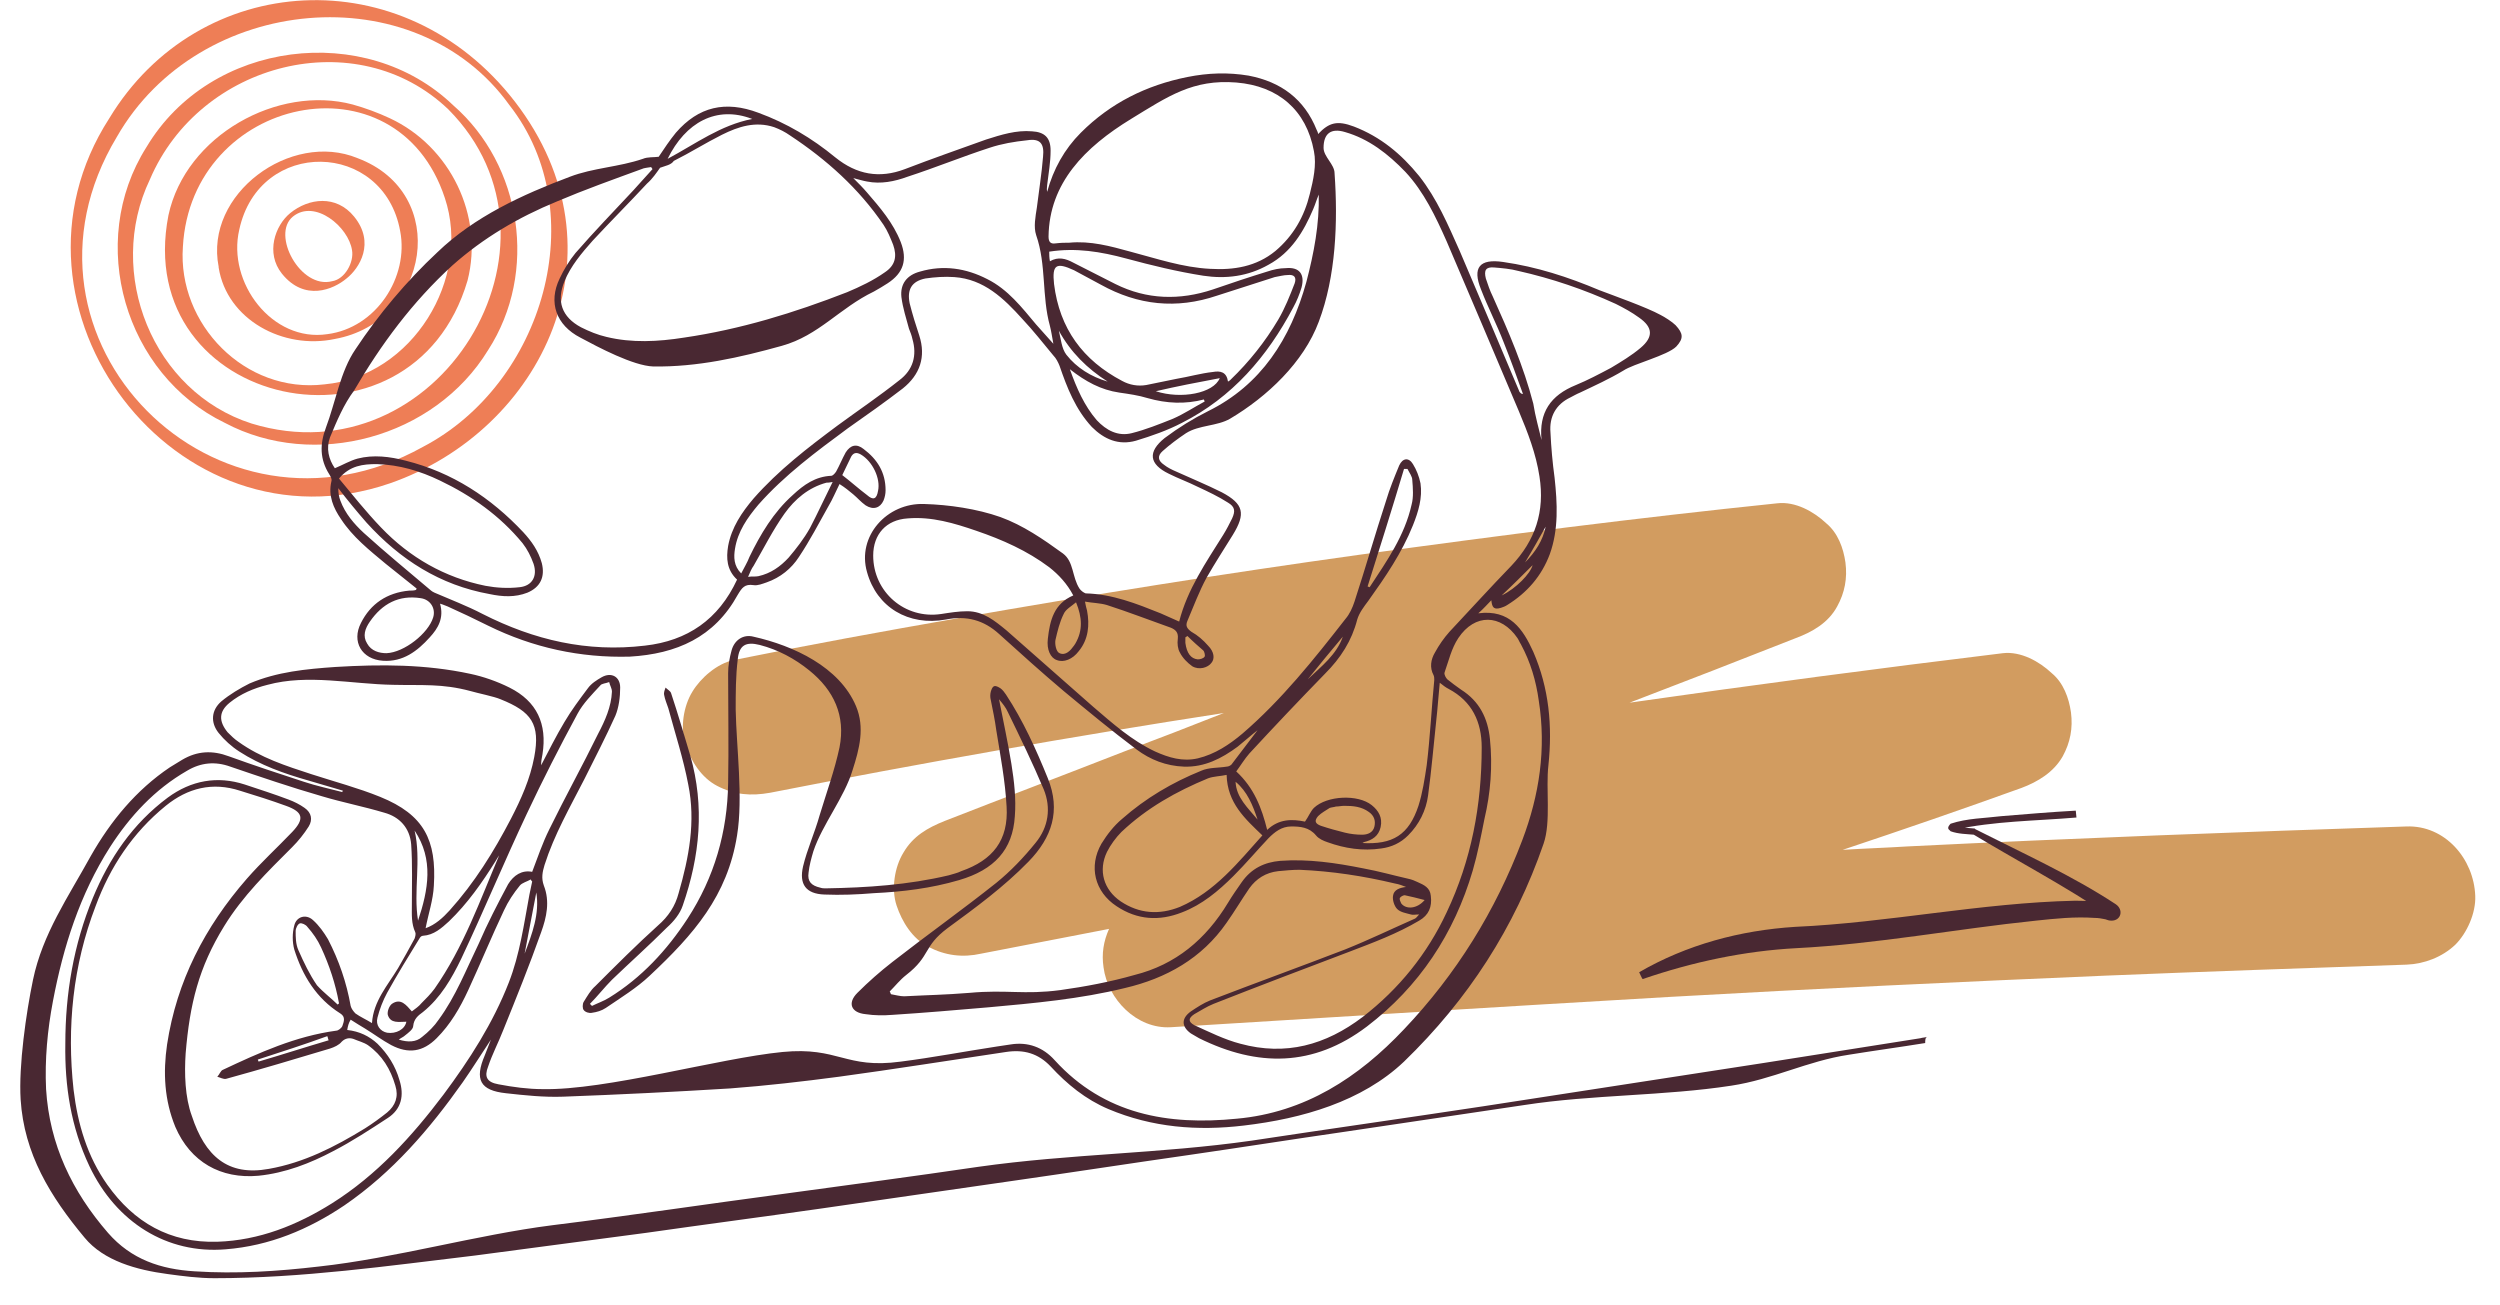 <svg xmlns="http://www.w3.org/2000/svg" xmlns:xlink="http://www.w3.org/1999/xlink" id="Ebene_1" x="0px" y="0px" viewBox="0 0 363.6 189.8" style="enable-background:new 0 0 363.6 189.8;" xml:space="preserve"><style type="text/css">	.st0{fill:#D29C60;}	.st1{fill:#EE7E56;}	.st2{fill:#492832;stroke:#000000;stroke-linecap:round;stroke-linejoin:round;stroke-miterlimit:10;}	.st3{fill:#492832;}</style><path class="st0" d="M350,120.2c-24.2,0.8-48.3,1.7-72.5,2.9c-3.2,0.2-6.3,0.3-9.5,0.5c8.7-2.9,17.4-5.9,26-9c2.4-0.9,4.7-2.3,6-4.6 c1.1-2,1.5-4.1,1.2-6.4c-0.3-2.1-1.1-4.3-2.8-5.7c-1.8-1.7-4.5-3.2-7.1-2.9c-18.1,2.2-36.2,4.6-54.3,7.2c8.1-3.1,16.1-6.2,24.2-9.4 c2.4-0.9,4.7-2.2,6-4.6c1.1-2,1.5-4.1,1.2-6.4c-0.3-2.1-1.1-4.3-2.8-5.7c-1.8-1.7-4.5-3.2-7.1-2.9c-20.3,2.1-40.6,4.7-60.9,7.5 c-19.4,2.7-38.8,5.8-58.2,9.2c-10.9,1.9-21.8,3.9-32.7,6.1c-2.4,0.5-4.8,2.6-6,4.6c-1.3,2.1-1.8,5.3-1,7.7c0.8,2.4,2.3,4.8,4.6,6 c2.5,1.3,4.9,1.5,7.7,1c21.9-4.3,44-8.2,66-11.6c-4.8,1.9-9.7,3.8-14.5,5.6c-8.7,3.4-17.4,6.7-26.1,10.1c-2.5,1-4.6,2.2-6,4.6 c-1.3,2.1-1.8,5.3-1,7.7c0.8,2.4,2.3,4.8,4.6,6c2.5,1.3,5,1.6,7.7,1c6.2-1.2,12.4-2.4,18.6-3.6c-0.8,1.8-1.1,3.6-0.8,5.6 c0.6,4.6,4.8,9,9.8,8.7c24.1-1.5,48.3-3,72.4-4.4c21.1-1.2,42.3-2.2,63.5-3.1c14.6-0.6,29.2-1.1,43.8-1.6c2.6-0.1,5.2-1.1,7.1-2.9 c1.7-1.7,3-4.6,2.9-7.1C359.8,124.9,355.6,120,350,120.2z"></path><g>	<path class="st1" d="M15.9,17.2C-1.9,44.8,25.6,81,56.7,70.3c22.2-7.7,34.9-33.8,18.2-55.5C58.7-6.2,28.9-4.3,15.9,17.2z   M74.1,15.3C86.3,30.9,79.1,55.8,61.5,65C31.5,81.7-0.7,49.3,17,19.9C28.9-0.9,60.4-3.8,74.1,15.3z"></path>	<path class="st1" d="M65.9,15.3C53.2,3.1,30.6,5.8,21.3,21.4c0,0,0,0,0,0c-8.8,13.9-3.1,33.1,11.4,40.1c13,6.9,30.5,2.2,38.3-10.6  l0,0C78.3,39.6,75.9,24,65.9,15.3z M65.2,15.9c19.5,19.6-1.5,54-28.6,45.7C22.2,57,15.3,39.7,21.8,26.1C29.1,9,51.9,3.2,65.2,15.9z  "></path>	<path class="st1" d="M56.7,17.2c-1.7-0.8-3.6-1.5-5.4-2l0,0c-10.9-2.9-24.3,4.5-26.8,16.1c0,0,0,0,0,0C19,59.4,59.9,68.3,68,40.8  l0,0C70.4,31.4,65.5,21.3,56.7,17.2z M64.7,28.8c3.9,11.7-4.7,25.9-17.5,27.1c-11.6,1.4-21.4-8.8-20.6-20  C27.8,14,57.7,7.5,64.7,28.8z"></path>	<path class="st1" d="M52,23c-9.7-4-22.3,5.2-20.2,15.8l0,0.1c1.2,7.6,9.4,12,16.9,10.4l0,0C62.5,46.8,65.6,28.1,52,23z M47.6,48.6  c-8,1.2-14.6-7.5-12.8-15.2c2.9-13.4,21-13,23.4,0.2l0,0C59.5,40.3,54.7,47.7,47.6,48.6z M48.6,48.7C48.6,48.7,48.6,48.7,48.6,48.7  L48.6,48.7z"></path>	<path class="st1" d="M51.5,31.5c-2.6-3.2-6.6-2.7-9.3-0.5c-2.2,1.8-3.6,5.8-1.2,8.8c3.3,4.1,7.5,2.3,9.4,0.7  C52.3,39,54.6,35.3,51.5,31.5z M42.6,31.5c3.2-2.6,8.1,1.5,8.6,4.9c0.3,1.7-1,4.2-2.9,4.5C43.7,42.1,39.4,34.1,42.6,31.5z   M49.6,30.3L49.6,30.3L49.6,30.3L49.6,30.3z"></path></g><path class="st2" d="M69.5,132.2"></path><g id="PO5fpl_00000120529545348112556050000015609805578218869667_">	<g>		<path class="st3" d="M280,151.7c-3.7,0.6-7.4,1.1-11.1,1.7c-6,0.9-11.1,3.6-17.1,4.5c-9.7,1.5-20.3,1.3-30,2.8   c-8.7,1.3-17.5,2.6-26.2,3.9c-7.6,1.1-15.2,2.3-22.8,3.4c-8.4,1.2-16.8,2.5-25.2,3.7c-9.5,1.4-18.9,2.7-28.4,4.1   c-8.4,1.2-16.8,2.3-25.2,3.5c-8.3,1.1-16.6,2.2-24.9,3.3c-12.6,1.5-25.2,3.3-37.9,3.3c-2.3,0-4.6-0.3-6.8-0.6   c-4.5-0.6-9.3-1.9-12.1-5.3c-5-6-8.8-12.2-9.3-20.1c-0.3-4.9,0.8-12.6,1.8-17.4c1.4-6.7,5.1-12,8.4-18c2.9-5.1,6.6-9.6,11.5-12.9   c0.6-0.4,1.2-0.7,1.8-1.1c2.2-1.3,4.4-1.4,6.8-0.5c3.6,1.3,7.2,2.5,10.9,3.7c1.8,0.6,3.7,1,5.6,1.5c0-0.1,0-0.2,0.1-0.2   c-1.7-0.5-3.4-1-5.1-1.5c-3.5-1-6.9-2.2-10-4.2c-1.1-0.7-2.2-1.7-3-2.7c-1.2-1.5-1.1-3.3,0.4-4.6c1.2-1,2.7-1.9,4.1-2.6   c4-1.7,8.2-2.1,12.5-2.4c6.6-0.4,13.1-0.4,19.6,1c1.9,0.4,3.9,1.1,5.7,2c4,2,5.5,5.3,4.8,9.7c-0.1,0.5-0.2,1-0.2,1.6   c1.1-2.1,2.2-4.3,3.4-6.3c1-1.7,2.2-3.3,3.4-4.9c0.5-0.7,1.3-1.2,2-1.6c1.4-0.8,2.7-0.1,2.7,1.5c0,1.4-0.2,2.9-0.7,4.1   c-1.4,3.1-3,6.2-4.5,9.2c-2.1,4.1-4.4,8.1-5.8,12.5c-0.3,1-0.5,1.9-0.1,3c0.9,2.3,0.4,4.6-0.4,6.8c-1.7,4.8-3.6,9.5-5.5,14.2   c-0.7,1.8-1.6,3.5-2.2,5.3c-0.6,1.5-0.2,2.3,1.5,2.6c2.1,0.4,4.3,0.7,6.4,0.7c9.2,0.2,25.7-4.5,34.9-5.4c8.2-0.8,9.1,2.5,17.2,1.4   c4.7-0.6,9.4-1.5,14-2.2c0.7-0.1,1.3-0.2,2-0.3c2.5-0.4,4.7,0.4,6.4,2.3c7.2,7.9,16.5,9.5,26.5,8.5c9.9-0.9,17.7-6,24.3-13   c7.6-8,13.3-17.2,17.2-27.5c2.5-6.6,3.5-13.3,2.4-20.3c-0.4-2.9-1.2-5.6-2.6-8.2c-0.2-0.3-0.3-0.6-0.5-0.9c-2.4-3.5-6.2-3.6-8.6,0   c-1,1.5-1.4,3.3-2,5c-0.1,0.3,0.2,0.8,0.4,1c0.6,0.5,1.3,1,2,1.5c2.7,1.7,3.9,4.2,4.2,7.2c0.4,3.9,0.1,7.8-0.8,11.6   c-0.5,2.5-1,5.1-1.7,7.5c-2.7,9.2-7.8,16.9-15.4,22.7c-7.8,5.9-15.9,5.9-24.4,1.7c-0.4-0.2-0.8-0.5-1.2-0.7c-1.4-1-1.4-2.2,0-3.2   c0.9-0.6,1.8-1.2,2.8-1.6c6.5-2.5,13.1-4.9,19.6-7.4c3.5-1.4,6.8-3,10.2-4.5c0.2-0.1,0.3-0.3,0.6-0.6c-0.6,0-0.9,0.1-1.2,0   c-0.7-0.2-1.5-0.3-2-0.8c-0.4-0.4-0.7-1.3-0.6-1.9c0.1-0.9,1-1.2,1.9-1.3c-0.5-0.2-1-0.4-1.6-0.5c-4.6-1.1-9.2-1.8-13.9-2   c-1,0-2.1,0.1-3.1,0.2c-1.8,0.2-3.2,1.1-4.2,2.5c-1.1,1.6-2.1,3.3-3.3,5c-3.6,5.2-8.8,8.1-14.8,9.5c-6.5,1.6-13.2,2.2-19.8,2.8   c-4.7,0.4-9.3,0.8-14,1.1c-1.3,0.1-2.6,0.1-3.9-0.1c-2.1-0.2-2.7-1.6-1.2-3.1c1.6-1.6,3.3-3.1,5.1-4.5c5-3.9,10.2-7.6,15.1-11.5   c2.1-1.7,4-3.7,5.7-5.8c1.9-2.3,2.3-5.1,1.2-7.8c-1.6-3.8-3.4-7.5-5.2-11.2c-0.3-0.7-0.8-1.3-1.3-1.9c0.6,3.1,1.3,6.3,1.8,9.4   c0.4,2.5,0.7,5.1,0.5,7.6c-0.3,4.9-3,7.8-8.1,9.3c-4.1,1.2-8.2,1.7-12.4,1.9c-2.4,0.2-4.8,0.3-7.2,0.2c-2.7-0.1-3.7-1.5-3.1-4.1   c0.6-2.5,1.7-4.9,2.4-7.4c1-3.3,2.2-6.6,2.9-9.9c0.9-4.6-0.8-8.3-4.4-11.2c-2.1-1.7-4.5-3-7.2-3.7c-2-0.5-3,0-3.2,2.1   c-0.3,2.4-0.3,4.9-0.3,7.3c0.1,5.5,1.1,12.8,0.2,18.3c-1.4,8.8-6.3,14.4-12.7,20.4c-1.9,1.8-4.2,3.2-6.4,4.7   c-0.6,0.4-1.3,0.6-2,0.7c-0.4,0.1-1-0.1-1.2-0.4c-0.2-0.2-0.2-0.9,0-1.2c0.5-0.8,1-1.7,1.7-2.3c3-3,6-6,9.1-8.8   c1.5-1.3,2.5-2.8,3-4.7c1.5-5.2,2.5-10.4,1.4-15.8c-0.7-3.7-1.9-7.4-2.9-11.1c-0.2-0.6-0.5-1.3-0.6-1.9c-0.1-0.4,0.1-0.8,0.2-1.1   c0.3,0.3,0.7,0.5,0.8,0.8c1,3,1.9,6.1,2.8,9.1c2.1,7.4,1.4,14.6-1.1,21.8c-0.4,1.2-1.3,2.3-2.3,3.2c-2.6,2.6-5.4,5.1-8,7.6   c-1.1,1.1-2.1,2.4-3.2,3.5c0.1,0.1,0.2,0.2,0.3,0.3c0.8-0.4,1.7-0.7,2.5-1.2c4.7-2.9,8.4-6.9,11.4-11.5c3.9-6,5.8-12.6,5.9-19.7   c0.1-5.3,0-10.7,0-16c0-1.1,0.2-2.2,0.5-3.3c0.4-1.5,1.7-2.4,3.2-2c5.8,1.3,12.5,4.4,14.9,10.1c1.3,3.1,0.5,6.2-0.5,9.3   c-1.2,4-4.4,7.9-5.7,11.8c-0.3,1-0.6,2.1-0.7,3.1c-0.2,1.3,0.4,1.9,1.7,2.2c0.3,0.1,0.5,0.1,0.8,0.1c6-0.1,12-0.5,17.9-1.9   c0.6-0.2,1.2-0.3,1.8-0.6c4.6-1.6,6.9-4.5,6.6-9.4c-0.2-3.7-0.9-7.4-1.5-11.1c-0.2-1.5-0.5-2.9-0.8-4.4c-0.1-0.4-0.1-0.8,0-1.2   c0.1-0.3,0.2-0.7,0.5-0.8c0.2-0.1,0.6,0.1,0.9,0.3c0.3,0.2,0.6,0.6,0.8,0.9c2.5,3.8,4.4,8,6.1,12.2c1.9,4.7,0.6,8.6-2.8,12.1   c-3.6,3.7-7.7,6.7-11.8,9.7c-3.6,2.7-2.4,4-6,6.8c-0.9,0.7-1.6,1.6-2.4,2.4c0.1,0.1,0.1,0.3,0.2,0.4c0.6,0.1,1.3,0.3,1.9,0.3   c3.8-0.2,5.7-0.2,9.5-0.5c5.4-0.5,7.9,0.3,13.2-0.4c3.6-0.5,7.3-1.2,10.8-2.2c6-1.5,10.4-5.2,13.6-10.5c0.6-1,1.3-2,2-3   c1.4-2,3.3-2.9,5.6-3.1c4.1-0.3,8.1,0.3,12.1,1.1c2.2,0.4,4.3,1,6.5,1.5c0.5,0.1,1,0.3,1.4,0.5c0.9,0.4,1.8,0.8,1.9,2   c0.2,1.6-0.3,2.8-1.7,3.6c-3.2,1.9-6.7,3.2-10.1,4.5c-6.6,2.5-13.2,5-19.8,7.6c-1,0.4-1.9,1-2.8,1.5c-0.9,0.6-0.9,1.1,0,1.6   c2.2,1,4.4,2.1,6.7,2.7c6.6,1.8,12.4,0.2,17.8-3.9c5.3-4.1,9.4-9.2,12.2-15.2c3.6-7.6,5.1-15.6,5.1-24c0-3.7-1.4-6.7-4.8-8.5   c-0.4-0.2-0.8-0.5-1.3-0.9c-0.2,1.9-0.3,3.7-0.5,5.4c-0.4,3.7-0.7,7.3-1.2,11c-0.3,2.2-1.3,4.2-2.9,5.8c-1.1,1.1-2.4,1.7-3.9,1.9   c-2.7,0.4-5.3,0-7.8-0.9c-0.6-0.2-1.3-0.5-1.7-1c-1-1.2-2.3-1.3-3.6-1.3c-1.4,0-2.4,0.8-3.3,1.7c-1.7,1.8-3.3,3.7-5.1,5.5   c-2.2,2.2-4.6,4.2-7.5,5.3c-3.3,1.3-6.5,1.1-9.5-0.9c-3.2-2.1-4.1-5.8-2.2-9.1c0.8-1.3,1.8-2.6,3-3.6c3.4-3,7.3-5.3,11.5-7   c1.1-0.5,2.5-0.4,3.7-0.6c0.3,0,0.6-0.2,0.7-0.3c1.3-1.7,2.6-3.4,3.8-5c-0.9,0.7-1.9,1.6-2.9,2.4c-2.3,1.7-4.8,3-7.8,2.9   c-2.6-0.1-4.9-1-6.9-2.5c-3.6-2.7-7.1-5.6-10.6-8.5c-3.2-2.7-6.3-5.5-9.4-8.3c-2.2-2-4.7-2.7-7.7-2.1c-5.5,1-10.1-1.8-11.5-6.9   c-1.5-5.2,2.9-10.1,8.3-9.9c3.6,0.1,7.7,0.7,11.1,1.9c3.3,1.2,6.2,3.2,9.1,5.3c1.6,1.2,1.3,3.4,2.4,5.1c0.2,0.3,0.6,0.6,0.9,0.7   c3.9,0.1,7.4,1.5,10.9,2.9c0.9,0.4,1.8,0.8,2.7,1.2c1.2-4.7,3.9-8.6,6.4-12.6c0.5-0.8,0.9-1.6,1.3-2.4c0.5-1.1,0.4-1.7-0.6-2.3   c-1.4-0.9-2.9-1.6-4.4-2.3c-1.4-0.7-2.8-1.2-4.2-1.9c-2.9-1.4-3.1-3.2-0.6-5.2c2-1.5,4.1-2.8,6.3-3.9C183.4,56,187.7,49.3,190,41   c1.1-4.2,1.9-8.4,1.8-12.7c-0.3,0.7-0.5,1.4-0.8,2.1c-1.4,3.3-3.2,6.3-6.5,8.1c-3,1.7-6.2,2.1-9.5,1.6c-3.8-0.6-7.5-1.5-11.2-2.5   c-3.7-1-7.3-1.6-11.2-1c0,0.4,0,0.9,0.1,1.4c1.2-0.7,2.3-0.4,3.4,0.2c2,1,4.1,2.1,6.1,3.1c4.6,2.3,9.4,2.4,14.2,0.8   c2.6-0.9,5.3-1.8,7.9-2.6c0.9-0.3,1.8-0.5,2.7-0.5c2-0.2,2.8,0.9,2.3,2.8c-0.3,1-0.7,2-1.2,2.9c-3.8,7.2-8.9,13.1-16.2,16.8   c-2.1,1.1-4.4,1.9-6.7,2.6c-2.5,0.7-4.6-0.2-6.4-2c-2.4-2.6-3.6-5.7-4.7-8.9c-0.2-0.5-0.5-1.1-0.9-1.5c-1.5-1.8-2.9-3.6-4.5-5.3   c-2.7-3-5.6-5.8-9.9-6.1c-1.4-0.1-2.8,0-4.2,0.2c-2,0.4-2.7,1.6-2.3,3.6c0.4,1.6,0.9,3.2,1.4,4.7c1,3.1,0.1,5.7-2.4,7.7   c-2.6,2-5.3,3.9-8,5.8c-4.6,3.4-9.2,6.8-13,11.1c-1.6,1.9-3,3.9-3.4,6.4c-0.2,1.2-0.2,2.5,0.9,3.6c0.4-0.8,0.9-1.6,1.2-2.4   c1.6-3.3,3.5-6.5,6.3-9c1.6-1.5,3.3-2.7,5.6-2.8c0.2,0,0.5-0.3,0.7-0.6c0.5-0.9,0.9-1.9,1.4-2.8c0.7-1.1,1.6-1.3,2.6-0.5   c2,1.5,3.2,3.4,3.2,6c0,0.5-0.1,1-0.3,1.5c-0.5,1.1-1.5,1.4-2.6,0.7c-0.7-0.5-1.2-1.1-1.8-1.6c-0.6-0.5-1.2-1-2-1.5   c-0.6,1.2-1,2.2-1.6,3.2c-1.4,2.5-2.7,5-4.3,7.4c-1.1,1.7-2.7,3-4.7,3.7c-0.6,0.2-1.3,0.5-1.9,0.4c-1.3-0.2-1.7,0.4-2.3,1.4   c-3.4,6.2-8.9,8.6-15.7,9C84.4,95.7,77.5,94.2,71,91c-2-1-3.9-1.9-5.9-2.8c-0.3-0.1-0.7-0.3-1.1-0.4c0.6,2.1-0.3,3.6-1.5,4.9   c-1.8,2-3.9,3.6-6.8,3.4c-3.1-0.2-4.6-2.8-3.2-5.5c1.4-2.8,3.8-4.4,7-4.7c0.3,0,0.7,0,1-0.1c0,0,0,0,0.1-0.2   c-1.5-1.2-3-2.4-4.5-3.6c-2.4-2-4.8-3.9-6.5-6.5c-1.1-1.6-1.9-3.4-1.4-5.5c0.1-0.3-0.1-0.7-0.3-1c-1.4-2.2-1.4-4.4-0.5-6.8   c1.4-3.7,2.1-8.2,4.3-11.4c3.3-5,7.5-10,11.9-14.1C69,31.5,76,28.3,82.9,25.7c3.4-1.3,7.1-1.4,10.6-2.6c0.7-0.3,1.6-0.2,2.3-0.3   c0.8-1.2,1.6-2.4,2.5-3.5c3.3-3.8,7.2-4.7,12-2.9c4.1,1.5,7.8,3.7,11.2,6.5c3.1,2.5,6.4,3.1,10.1,1.7c3.9-1.5,7.9-2.9,11.8-4.3   c2.2-0.7,4.4-1.4,6.7-1.2c1.8,0.1,2.7,0.9,2.7,2.8c0,1.7-0.3,3.3-0.5,5c0,0.3-0.1,0.6,0,1c0.9-3.3,2.5-6.2,4.9-8.6   c4.3-4.3,9.5-6.9,15.5-8.1c3-0.6,5.9-0.7,8.9-0.2c4.7,0.9,8.1,3.4,9.9,7.9c0.1,0.2,0.2,0.4,0.2,0.6c1.6-1.7,2.8-2,5.2-1.1   c3.9,1.5,6.9,4,9.5,7.2c2.6,3.3,4.2,7.1,5.9,10.9c2.9,6.8,5.8,13.6,8.7,20.5c0.1,0.1,0.2,0.3,0.5,0.3c-0.9-2.5-1.8-5-2.8-7.5   c-1-2.6-2.3-5.1-3.3-7.7c-1.3-3.2-0.2-4.5,3.2-4c4.9,0.7,9.5,2.2,14,4.1c2.1,0.8,6.9,2.5,8.9,3.6c0.6,0.3,1.7,1,2.2,1.5   c1.1,1.2,1.2,1.9,0.1,3.1c-1.3,1.3-6.2,2.5-7.7,3.5c-2,1.2-4.2,2.2-6.3,3.2c-0.5,0.2-1,0.5-1.4,0.7c-2.1,1-3.1,2.8-2.9,5.1   c0.1,2.2,0.3,4.4,0.6,6.6c0.4,3.7,0.6,7.5-0.7,11.1c-1.2,3.2-3.3,5.6-6.2,7.4c-0.3,0.2-0.6,0.3-0.9,0.4c-1,0.3-1.3,0-1.4-1.1   c-0.6,0.6-1.1,1.2-1.9,1.9c4.6-0.6,6.5,2.3,8,5.6c2.3,5.3,2.8,10.8,2.2,16.5c-0.4,3.4,0.4,8.2-0.7,11.4   c-4.2,12.2-11,22.7-20.3,31.7c-6.1,5.8-14.8,8.3-23.3,9.3c-6.7,0.8-13.3,0.3-19.7-2.4c-3.3-1.4-6-3.6-8.4-6.2   c-1.8-1.9-3.9-2.5-6.5-2.1c-8.1,1.2-16.2,2.5-24.3,3.6c-5.3,0.7-10.5,1.3-15.8,1.7c-8.1,0.5-16.2,0.9-24.3,1.2   c-2.8,0.1-5.6-0.2-8.3-0.5c-3.8-0.4-4.6-2-3.1-5.5c0.3-0.8,0.6-1.5,0.9-2.3c-1.4,2.1-2.7,4.2-4.1,6.2   c-4.8,6.8-10.2,13.1-17.2,17.9c-5.2,3.5-10.9,5.9-17.3,6.4c-8.5,0.7-15.9-3.9-19.8-12.1c-2.7-5.7-3.6-11.7-3.5-17.8   c0-7.3,1.2-14.4,4-21.2c2.4-5.8,5.8-10.8,10.9-14.6c3.4-2.5,7.2-3.2,11.2-1.9c2.1,0.7,4.3,1.4,6.4,2.2c0.8,0.3,1.6,0.7,2.3,1.2   c1,0.7,1.2,1.7,0.6,2.7c-0.7,1.1-1.5,2.1-2.4,3c-3.6,3.6-7.2,7.1-9.9,11.5c-3.7,6-5,11.3-5.6,18.5c-0.2,2.9-0.1,6.4,0.9,9.1   c1.9,5.8,5.2,8.8,11.2,7.7c5.1-0.9,9.6-3.2,14-5.9c1.1-0.7,2.2-1.5,3.2-2.3c1.2-1,1.7-2.3,1.2-3.9c-0.7-2.4-1.9-4.4-4-5.9   c-0.6-0.4-1.4-0.6-2.1-0.9c-0.6-0.2-1.2-0.1-1.7,0.4c-0.4,0.5-1.1,0.8-1.7,1c-5,1.5-10,3-15.1,4.4c-0.4,0.1-0.9-0.2-1.3-0.3   c0.3-0.3,0.5-0.9,0.8-1c5.3-2.5,10.6-4.9,16.5-5.7c0.3,0,0.8-0.4,0.9-0.7c0.2-0.6,0.5-1.3-0.3-1.8c-3.5-2.2-5.5-5.5-6.7-9.3   c-0.3-1.1-0.3-2.4,0-3.5c0.3-1.3,1.7-1.7,2.7-0.8c0.9,0.8,1.6,1.8,2.2,2.8c1.6,3.1,2.7,6.3,3.3,9.7c0.1,0.4,0.4,0.8,0.7,1.1   c0.7,0.5,1.6,0.9,2.4,1.4c0.2-3.2,2.3-5.5,3.8-8c0.8-1.4,1.6-2.8,2.4-4.3c0.1-0.3,0.2-0.7,0.1-0.9c-0.6-1.3-0.5-2.6-0.5-3.9   c0-3,0.1-6-0.1-8.9c-0.2-2.4-1.7-4-3.9-4.6c-3-0.9-6.1-1.5-9.1-2.4c-4.5-1.3-8.9-2.8-13.3-4.3c-2.2-0.8-4.3-0.6-6.3,0.6   c-4.7,2.7-8.3,6.6-11.2,11.1c-4.4,6.9-6.8,14.5-8.3,22.4c-0.8,4.2-1.2,8.5-1,12.8c0.5,8.1,3.8,14.9,9,20.9   c3.4,3.9,7.7,5.3,12.6,5.6c6.1,0.4,12.1,0,18.1-0.7c11-1.2,22.9-4.6,33.9-6c11.3-1.4,22.6-3.1,33.9-4.6c9.5-1.3,18.6-2.5,28.1-3.9   c13.4-1.9,26.4-1.9,39.7-3.8c11.2-1.7,22.5-3.3,33.7-5c13.6-2.1,27.2-4.2,40.8-6.3c7.6-1.2,15.2-2.4,22.8-3.6   c0.3-0.1,0.7-0.1,1-0.2C280,150.9,280,151.3,280,151.7z M198,122.6c4.6,0.3,6.9-1.2,8.3-5.4c0.6-1.9,0.9-3.9,1.2-5.9   c0.5-4.1,0.7-8.3,1.1-12.4c0-0.2,0-0.5-0.1-0.7c-0.6-1.1-0.4-2.3,0.2-3.3c0.6-1.1,1.3-2.1,2.1-3c3-3.2,6-6.5,9-9.6   c3.5-3.7,4.9-7.9,4.1-13c-0.5-3.3-1.7-6.4-3-9.5c-3.5-8.3-7-16.5-10.5-24.7c-1.6-3.6-3.3-7.2-6-10.1c-2.5-2.6-5.3-4.8-8.8-5.8   c-2-0.6-3.1,0.2-3.1,2.3c0,1.3,1.6,2.4,1.6,3.7c0.5,7.1,0.2,15-2.3,21.6c-2.2,5.9-7.5,10.9-12.9,14.1c-1.9,1.1-4.5,0.9-6.4,2.1   c-1.2,0.8-2.4,1.7-3.4,2.6c-0.8,0.7-0.7,1.4,0.2,2c0.5,0.4,1.1,0.7,1.8,1c2.2,1,4.4,1.9,6.6,3c3.2,1.7,3.5,3.1,1.6,6.2   c-1.3,2.1-2.6,4.1-3.8,6.2c-1.1,2-1.9,4.2-2.8,6.3c-0.3,0.7-0.1,1.1,0.6,1.6c0.9,0.5,1.7,1.2,2.4,2c0.9,0.9,1,1.9,0.5,2.5   c-0.5,0.7-1.8,1.1-2.8,0.5c-0.7-0.5-1.4-1.2-1.8-2c-0.3-0.5-0.4-1.3-0.3-2c0.1-0.9-0.3-1.3-1-1.6c-3.1-1.1-6.2-2.3-9.3-3.3   c-1-0.3-2.1-0.3-3.2-0.5c0.1,0.6,0.2,0.9,0.3,1.3c0.4,2.1,0.2,4.2-1.2,5.9c-0.9,1.2-2.2,1.7-3.2,1.3c-0.9-0.3-1.5-1.5-1.3-3.1   c0.3-2.7,0.9-5.1,3.7-6.3c-0.9-1.7-2.1-3-3.5-4.1c-3.2-2.4-6.8-4-10.6-5.3c-3.2-1.1-6.5-2.1-10-1.8c-3.1,0.2-5,2.3-5,5.4   c0,5.3,4.6,9.3,9.9,8.5c1.3-0.2,2.5-0.4,3.8-0.4c2.3,0,4,1.4,5.7,2.8c4.2,3.7,8.4,7.4,12.6,11.1c2.8,2.4,5.6,4.9,9,6.5   c2,0.9,4,1.5,6.2,1c2.5-0.6,4.6-2,6.5-3.6c5.7-4.9,10.4-10.8,15-16.7c0.6-0.7,1-1.6,1.3-2.5c1.6-4.9,3-9.8,4.6-14.7   c0.5-1.7,1.2-3.4,1.9-5.1c0.5-1.1,1.4-1.2,2-0.2c0.5,0.8,0.9,1.8,1.1,2.8c0.3,2.1-0.3,4.1-1.1,6.1c-1.6,4-4,7.5-6.5,11   c-0.6,0.8-1.3,1.7-1.6,2.7c-0.8,3.1-2.4,5.6-4.7,7.9c-3.7,3.8-7.4,7.7-11,11.6c-0.7,0.8-1.3,1.8-1.9,2.6c2.6,2.4,3.7,5.3,4.5,8.5   c1.7-1.6,3.6-1.6,5.5-1.2c0.5-0.7,0.8-1.5,1.3-2c1.9-1.8,6.4-2,8.4-0.4c1,0.8,1.6,1.8,1.3,3.2c-0.3,1.3-1.2,1.9-2.5,2.2   C198.3,122.6,198.2,122.6,198,122.6z M107.2,84.3c-1.5-1.4-1.6-3.1-1.3-4.9c0.5-2.7,2-4.9,3.7-6.9c3.6-4.1,7.9-7.4,12.2-10.6   c3-2.2,6.1-4.3,9-6.6c2-1.5,2.6-3.6,1.9-6c-0.1-0.5-0.3-1-0.5-1.5c-0.4-1.5-0.9-3-1.1-4.6c-0.2-1.9,0.8-3.2,2.7-3.7   c3.4-1,6.7-0.5,9.8,1.1c3,1.5,5,4.1,7.1,6.6c0.8,0.9,1.6,1.8,2.5,2.8c-0.2-1.1-0.3-1.8-0.5-2.6c-1.2-4.3-0.5-8.9-2-13.2   c-0.4-1.2-0.1-2.7,0.1-4c0.3-2.5,0.7-4.9,0.9-7.4c0.2-1.9-0.4-2.7-2.3-2.4c-1.9,0.2-3.7,0.5-5.5,1.1c-4,1.3-7.9,2.9-11.9,4.2   c-1.9,0.7-3.9,1.1-5.9,0.7c-0.6-0.1-1.2-0.3-2-0.5c0.8,0.8,1.4,1.4,2,2.1c1.9,2.2,3.8,4.4,4.9,7.2c1,2.6,0.4,4.5-1.9,6   c-0.6,0.4-1.3,0.8-2,1.2c-5,2.4-8,6.4-13.4,7.9c-6.1,1.7-12.3,3.1-18.7,3c-2.9-0.1-8-2.8-10.6-4.2c-3.5-1.8-4.7-5.1-3-8.6   c0.6-1.3,1.4-2.6,2.3-3.7c2.7-3.1,5.6-6.1,8.4-9.1c0.9-1,1.9-2.1,2.8-3.1c-0.1-0.1-0.1-0.2-0.2-0.3c-0.5,0.1-1,0.1-1.4,0.3   c-4.1,1.5-8.3,3-12.3,4.7c-5.6,2.3-10.7,5.3-15.2,9.3c-5.8,5.3-10.4,11.5-14.3,18.2C50,58.8,49,61.2,48,63.6   c-0.6,1.6-0.2,3.2,0.7,4.5c1.2-0.5,2.2-1.1,3.3-1.4c2.3-0.6,4.7-0.3,7,0.3c6.8,1.7,12.4,5.4,17.1,10.4c1.2,1.3,2.2,2.7,2.7,4.5   c0.5,2-0.2,3.5-2.1,4.3c-1.8,0.7-3.6,0.6-5.5,0.2c-7.2-1.3-13-5-17.9-10.4c-1.4-1.6-2.8-3.3-4.1-5c0,0.7,0.1,1.3,0.3,1.8   c0.7,1.9,2,3.4,3.4,4.7c3.2,2.9,6.5,5.6,9.8,8.4c0.1,0.1,0.3,0.2,0.5,0.3c2.3,1,4.7,1.9,7,3.1c7.5,3.8,15.2,5.6,23.6,4.6   C100,93.2,104.5,90.1,107.2,84.3z M50.5,149.8c1.8,0.2,3.2,0.9,4.4,2c1.5,1.5,2.6,3.2,3.2,5.3c0.7,2.2,0.3,4.2-1.7,5.5   c-2.6,1.7-5.2,3.4-7.9,4.8c-3.4,1.8-7,3.2-10.9,3.6c-5.5,0.5-9.9-2-12.1-7.1c-1.6-3.9-1.8-7.9-1.2-12c1.4-9.2,5.5-17.1,11.6-24.1   c2.1-2.4,4.4-4.5,6.6-6.8c1.8-1.9,1.6-2.9-0.9-3.8c-2.2-0.8-4.4-1.5-6.7-2.2c-4-1.3-7.6-0.4-10.8,2.2c-4.8,3.9-8.1,8.9-10.2,14.6   c-3.3,8.6-4.2,17.6-3.2,26.7c0.6,5,2,9.7,4.9,13.8c3.9,5.5,9.1,8.5,16,8.3c6.1-0.2,11.6-2.4,16.7-5.6c6.5-4.1,11.6-9.7,16.2-15.8   c3.8-5.1,7.2-10.4,9.5-16.3c1.6-4.1,2.2-8.5,3-12.8c0.1-0.6,0.3-1.3,0.4-1.9c-0.1-0.1-0.2-0.2-0.2-0.3c-0.5,0.3-1.3,0.5-1.6,0.9   c-0.9,1.1-1.7,2.3-2.3,3.6c-1.8,3.8-3.4,7.7-5.2,11.6c-1.2,2.6-2.6,5-4.6,7c-2,2-4.1,2.3-6.6,1c-1.3-0.7-2.5-1.6-3.8-2.4   c-0.7-0.4-1.3-0.8-2.1-1.3C50.7,148.8,50.6,149.2,50.5,149.8z M96,24.4c-0.5,0.7-1.1,1.6-1.9,2.3c-2.6,2.8-5.3,5.5-7.9,8.3   c-1.6,1.8-3.2,3.7-4.1,5.9c-1.2,2.9-0.4,5.2,2.4,6.7c1.2,0.6,2.4,1.1,3.7,1.4c3.7,0.9,7.5,0.7,11.3,0.1c8.2-1.2,16-3.6,23.7-6.6   c1.9-0.8,3.8-1.7,5.5-2.9c1.5-1,1.8-2.3,1.2-4c-0.4-1-0.8-2-1.4-2.9c-3.6-5.3-8.3-9.5-13.6-13c-0.7-0.5-1.5-0.9-2.3-1.2   c-2.7-0.9-5.2-0.1-7.6,1.1c-2.4,1.2-4.6,2.6-7,3.8C97.6,24,96.8,24.1,96,24.4z M61.9,135c1.4-0.5,2.5-1.5,3.5-2.6   c3.6-4,6.4-8.5,8.9-13.3c1.5-2.9,2.8-5.8,3.4-9c0.9-4.8-0.4-6.6-4.9-8.4c-0.9-0.4-3.4-0.9-4.4-1.2c-4.1-1.1-7-0.8-11.2-0.9   c-6.1-0.1-12.4-1.6-18.3,0c-2,0.5-3.9,1.3-5.5,2.6c-1.6,1.3-1.6,2.7-0.3,4.3c0.5,0.5,1,1,1.6,1.4c3.2,2.3,6.9,3.5,10.6,4.7   c3.4,1.1,6.8,2,10,3.3c6.4,2.6,8.2,6.3,7.8,12.9C63,130.9,62.3,132.9,61.9,135z M155.5,35.3c3.1-0.3,6,0.5,8.9,1.3   c3.8,1,7.6,2.3,11.6,2.5c3.4,0.2,6.7-0.3,9.5-2.6c2.6-2.2,4.2-5,5-8.3c0.5-2,1-4.2,0.6-6.2c-1.1-6-5.2-9.5-11.3-10   c-6.3-0.5-9.9,2-15.3,5.3c-6.7,4.1-11.9,9.3-12,17.1c0,0.8,0.3,1.1,1,1C154.3,35.3,154.9,35.3,155.5,35.3z M178.6,55.5   c0.2-0.1,0.3-0.2,0.4-0.3c2.7-2.6,5-5.5,6.9-8.7c1-1.7,1.7-3.5,2.4-5.3c0.3-0.9-0.1-1.3-1-1.2c-0.6,0-1.3,0.2-1.9,0.3   c-2.8,0.9-5.6,1.8-8.4,2.7c-5.9,2-11.5,1.4-16.9-1.6c-1.3-0.7-2.6-1.4-3.9-2.1c-2.6-1.2-3.2-0.8-2.9,2c0.8,6.5,4.2,11.1,9.9,14.1   c1.1,0.6,2.3,0.8,3.5,0.6c1.5-0.3,3-0.6,4.4-0.9c1.8-0.3,3.5-0.8,5.3-1C177.5,53.9,178.4,54.1,178.6,55.5z M178.4,112.7   c-0.9,0.2-1.9,0.2-2.7,0.5c-4.6,1.9-8.9,4.3-12.6,7.8c-0.8,0.8-1.6,1.9-2.1,2.9c-1.3,2.7-0.5,5.5,2,7.2c2.7,1.8,5.6,2,8.6,0.8   c5.1-2.2,8.5-6.5,12-10.4C181.1,119.1,178.5,116.8,178.4,112.7z M224.2,64c-0.4-4,1.3-6.5,5-8c1.7-0.7,3.4-1.6,5.1-2.5   c1.5-0.9,3-1.8,4.3-2.9c1.9-1.6,1.8-3-0.2-4.4c-1.1-0.8-2.2-1.4-3.4-2c-4.6-2.1-9.3-3.7-14.2-4.8c-1.1-0.3-2.3-0.4-3.5-0.5   c-1.2-0.1-1.5,0.4-1.2,1.6c0.3,0.9,0.6,1.8,1,2.6c2.3,5.1,4.5,10.2,5.9,15.6C223.3,60.6,223.8,62.3,224.2,64z M49.3,69.6   c2,2.4,3.9,4.8,6.1,7.1c4.2,4.4,9.3,7.3,15.2,8.5c1.6,0.3,3.3,0.4,5,0.2c1.8-0.2,2.6-1.6,2-3.4c-0.4-1.1-0.9-2.1-1.6-3   c-3.3-4-7.4-6.9-12-9.1c-2.9-1.4-5.9-2.3-9.2-2.4C52.8,67.5,50.9,67.7,49.3,69.6z M77.4,126.8c0.8-2.1,1.5-4.2,2.5-6.2   c2.3-4.7,4.8-9.2,7.1-13.9c1-1.9,1.9-3.9,2-6.1c0-0.5-0.3-0.9-0.4-1.4c-0.5,0.2-1.1,0.2-1.3,0.5c-1.2,1.3-2.5,2.6-3.3,4.1   c-2.6,4.8-5.1,9.7-7.4,14.6c-3.3,7-6.2,14-9.5,21c-1.4,2.9-3,5.7-5.6,7.8c-0.7,0.5-1.3,1-1.4,2c0,0.5-0.7,1-1.2,1.4   c-0.2,0.2-0.5,0.3-0.9,0.6c1.3,0.4,2.5,0.4,3.4-0.4c0.9-0.7,1.8-1.6,2.4-2.5c2.5-3.4,4-7.3,5.8-11c1.3-3,2.8-5.9,4.3-8.7   C74.7,127.3,75.9,126.5,77.4,126.8z M72.6,124.4c-0.2,0.3-0.4,0.6-0.5,0.8c-2,3.2-4.1,6.2-6.8,8.8c-1.1,1-2.2,2-3.8,2.1   c-0.2,0-0.4,0.2-0.5,0.4c-1.6,2.6-3.2,5.2-4.7,7.9c-0.6,1.1-1.1,2.4-1.4,3.6c-0.3,1.1,0.4,2,1.4,2.2c1.3,0.2,2.6-0.5,2.8-1.6   c-1.1,0-2.3,0.3-2.7-1c-0.1-0.5,0.2-1.3,0.6-1.6c1.3-0.9,2.1,0.2,2.9,1.1c0.5-0.4,1-0.7,1.4-1.2c0.7-0.7,1.3-1.3,1.9-2.1   C67.4,137.8,69.8,131,72.6,124.4z M155.6,53.7c1,2.8,2.1,5.3,3.9,7.4c1.4,1.5,3.1,2.4,5.1,1.9c2-0.5,4-1.3,6-2.1   c1.6-0.7,3.1-1.7,4.6-2.5c0-0.1-0.1-0.2-0.1-0.3c-2.7,0.7-5.4,0.6-8.2-0.2c-1.3-0.4-2.7-0.6-4.1-0.8   C160.1,56.7,157.9,55.5,155.6,53.7z M56.2,95c2.6-0.1,6.1-2.9,6.8-5.2c0.4-1.3-0.4-2.6-1.8-2.8c-3.2-0.5-5.6,0.8-7.4,3.4   c-0.7,1-1.1,2.1-0.4,3.2C54,94.7,55.2,95,56.2,95z M121.1,70.1c-0.5,0.1-0.7,0.1-0.9,0.1c-2.6,0.7-4.6,2.4-6.1,4.5   c-1.7,2.4-3,5-4.5,7.6c-0.3,0.4-0.5,0.9-0.8,1.6c0.6-0.1,1,0,1.5-0.1c1.8-0.4,3.2-1.4,4.4-2.7c1.1-1.3,2.2-2.7,3.1-4.3   C118.9,74.7,119.9,72.5,121.1,70.1z M198.9,85.3c0.1,0,0.2,0.1,0.3,0.1c2.5-3.8,5.1-7.5,6.1-12c0.3-1.1,0.2-2.4,0.1-3.6   c0-0.5-0.4-1-0.7-1.6c-0.2,0-0.3,0-0.5,0C202.5,73.9,200.7,79.6,198.9,85.3z M49.1,146.1c0.1-0.1,0.2-0.1,0.2-0.2   c-0.5-2.8-1.4-5.5-2.6-8.1c-0.5-1.1-1.2-2.1-2-3c-0.2-0.3-0.8-0.6-1.1-0.5c-0.3,0.1-0.6,0.7-0.6,1.1c0,0.9,0,1.9,0.4,2.8   c0.8,1.8,1.6,3.5,2.7,5.1C47.1,144.4,48.2,145.2,49.1,146.1z M195.5,117.2c-0.4,0-0.8,0.1-1.2,0.1c-0.3,0.1-0.6,0.1-0.9,0.2   c-0.6,0.4-1.2,0.7-1.7,1.2c-0.6,0.7-0.4,1.1,0.4,1.4c1.2,0.4,2.3,0.7,3.5,1c0.8,0.2,1.7,0.3,2.5,0.3c0.8,0,1.6-0.3,1.8-1.2   c0.2-0.9-0.1-1.6-0.8-2.1C198,117.3,196.8,117.2,195.5,117.2z M97.1,23.1c4.1-2.2,7.7-4.9,12.3-5.8   C104.2,15.3,99.7,17.8,97.1,23.1z M122.5,69.1c1.3,1,2.4,2,3.6,2.9c0.9,0.8,1.4,0.6,1.6-0.6c0.4-1.8-0.8-4.3-2.5-5.3   c-0.7-0.4-1.1-0.2-1.4,0.3C123.3,67.4,122.9,68.3,122.5,69.1z M156.5,87.6c-0.7,0.6-1.5,1-1.8,1.7c-0.6,1.2-0.9,2.5-1.2,3.8   c-0.1,0.6,0.1,1.7,0.6,1.9c0.9,0.4,1.6-0.4,2.1-1.1c0.1-0.1,0.1-0.2,0.2-0.3C157.5,91.7,157.4,89.8,156.5,87.6z M60.3,120.8   c1,4.3-0.2,8.8,0.5,13.1C62.3,129.4,63.1,125,60.3,120.8z M168.1,56.9c3.7,1.2,8.4,0.3,9.3-1.9C174.2,55.6,171.1,56.2,168.1,56.9z    M154,48.1c0.3,1.2,0.4,2.6,1.1,3.5c1.5,1.9,3.6,3.2,6,3.9C158.1,53.6,155.7,51.2,154,48.1z M172.7,92.5c-0.1,0.1-0.2,0.1-0.3,0.2   c0,0.3,0,0.5,0,0.8c0.2,1.5,0.8,2.3,1.8,2.4c0.3,0,0.8-0.1,1-0.4c0.1-0.1,0-0.7-0.2-0.9C174.3,94,173.5,93.3,172.7,92.5z    M37.5,154.1c0,0.1,0.1,0.2,0.1,0.3c3.4-1,6.8-2.1,10.2-3.1c-0.1-0.2-0.1-0.4-0.2-0.6C44.3,151.9,40.9,153,37.5,154.1z    M179.7,113.7c0.1,2.3,1.8,3.8,3.2,5.5C182.2,117.1,181.4,115.1,179.7,113.7z M207.2,130.9c-1.1-0.3-2-0.5-2.9-0.7   c-0.2,0-0.6,0.2-0.7,0.4c-0.1,0.2,0.1,0.6,0.2,0.8C204.5,132.3,206.1,132.2,207.2,130.9z M78,129.8c-0.6,3-1.1,5.9-1.7,8.9   C77.4,135.8,78.5,132.9,78,129.8z M190.2,98.8c2-1.9,4.2-3.6,5.1-6.2C193.6,94.6,191.9,96.7,190.2,98.8z M218.4,86.6   c2.1-1,4.2-3.2,4.5-4.4C221.4,83.7,219.9,85.2,218.4,86.6z M221.8,81.8c1.5-1.5,2.6-3.2,3-5.2C223.9,78.2,222.9,80,221.8,81.8z"></path>	</g></g><path class="st3" d="M238.4,141.4c6.9-4,14.7-6.1,22.7-6.6c13.5-0.6,27-3.5,40.7-3.8c1.8,0,3.6,0.1,5.3,0.6c0.1,0,0.2,0,0.2,0 c0,0,0,0-0.1,0c-0.6,0-1.1,0.9-0.7,1.5c0,0,0,0,0,0c0.1,0.1,0,0-0.1-0.1c-5.3-3.7-13.9-8.3-19.5-11.7c0,0,0.2,0.1,0.2,0.1 c-1.1-0.1-2.3-0.1-3.4-0.5c-0.1-0.1-0.2-0.2-0.3-0.3c-0.2-0.3,0.2-0.7,0.3-0.8c2.4-0.8,5-0.8,7.4-1.1c3.6-0.3,7.2-0.6,10.8-0.8 c0,0,0.1,1,0.1,1c-5.9,0.5-12,0.5-17.8,1.8c0,0,0,0,0.1-0.2c0-0.1-0.1-0.3-0.1-0.4c0.9,0.3,2,0.3,3,0.4c0,0,0.1,0.1,0.1,0.1 c6.9,3.5,14,6.7,20.4,10.9c1.2,0.8,0.8,2.4-0.6,2.4c-0.4,0-0.6-0.1-0.9-0.2c-0.5-0.1-1-0.2-1.6-0.2c-2.8-0.2-5.7,0.1-8.5,0.4 c-11.6,1.2-23.1,3.4-34.8,4c-7.6,0.4-15.1,2-22.4,4.5C238.8,142.3,238.4,141.4,238.4,141.4L238.4,141.4z"></path></svg>